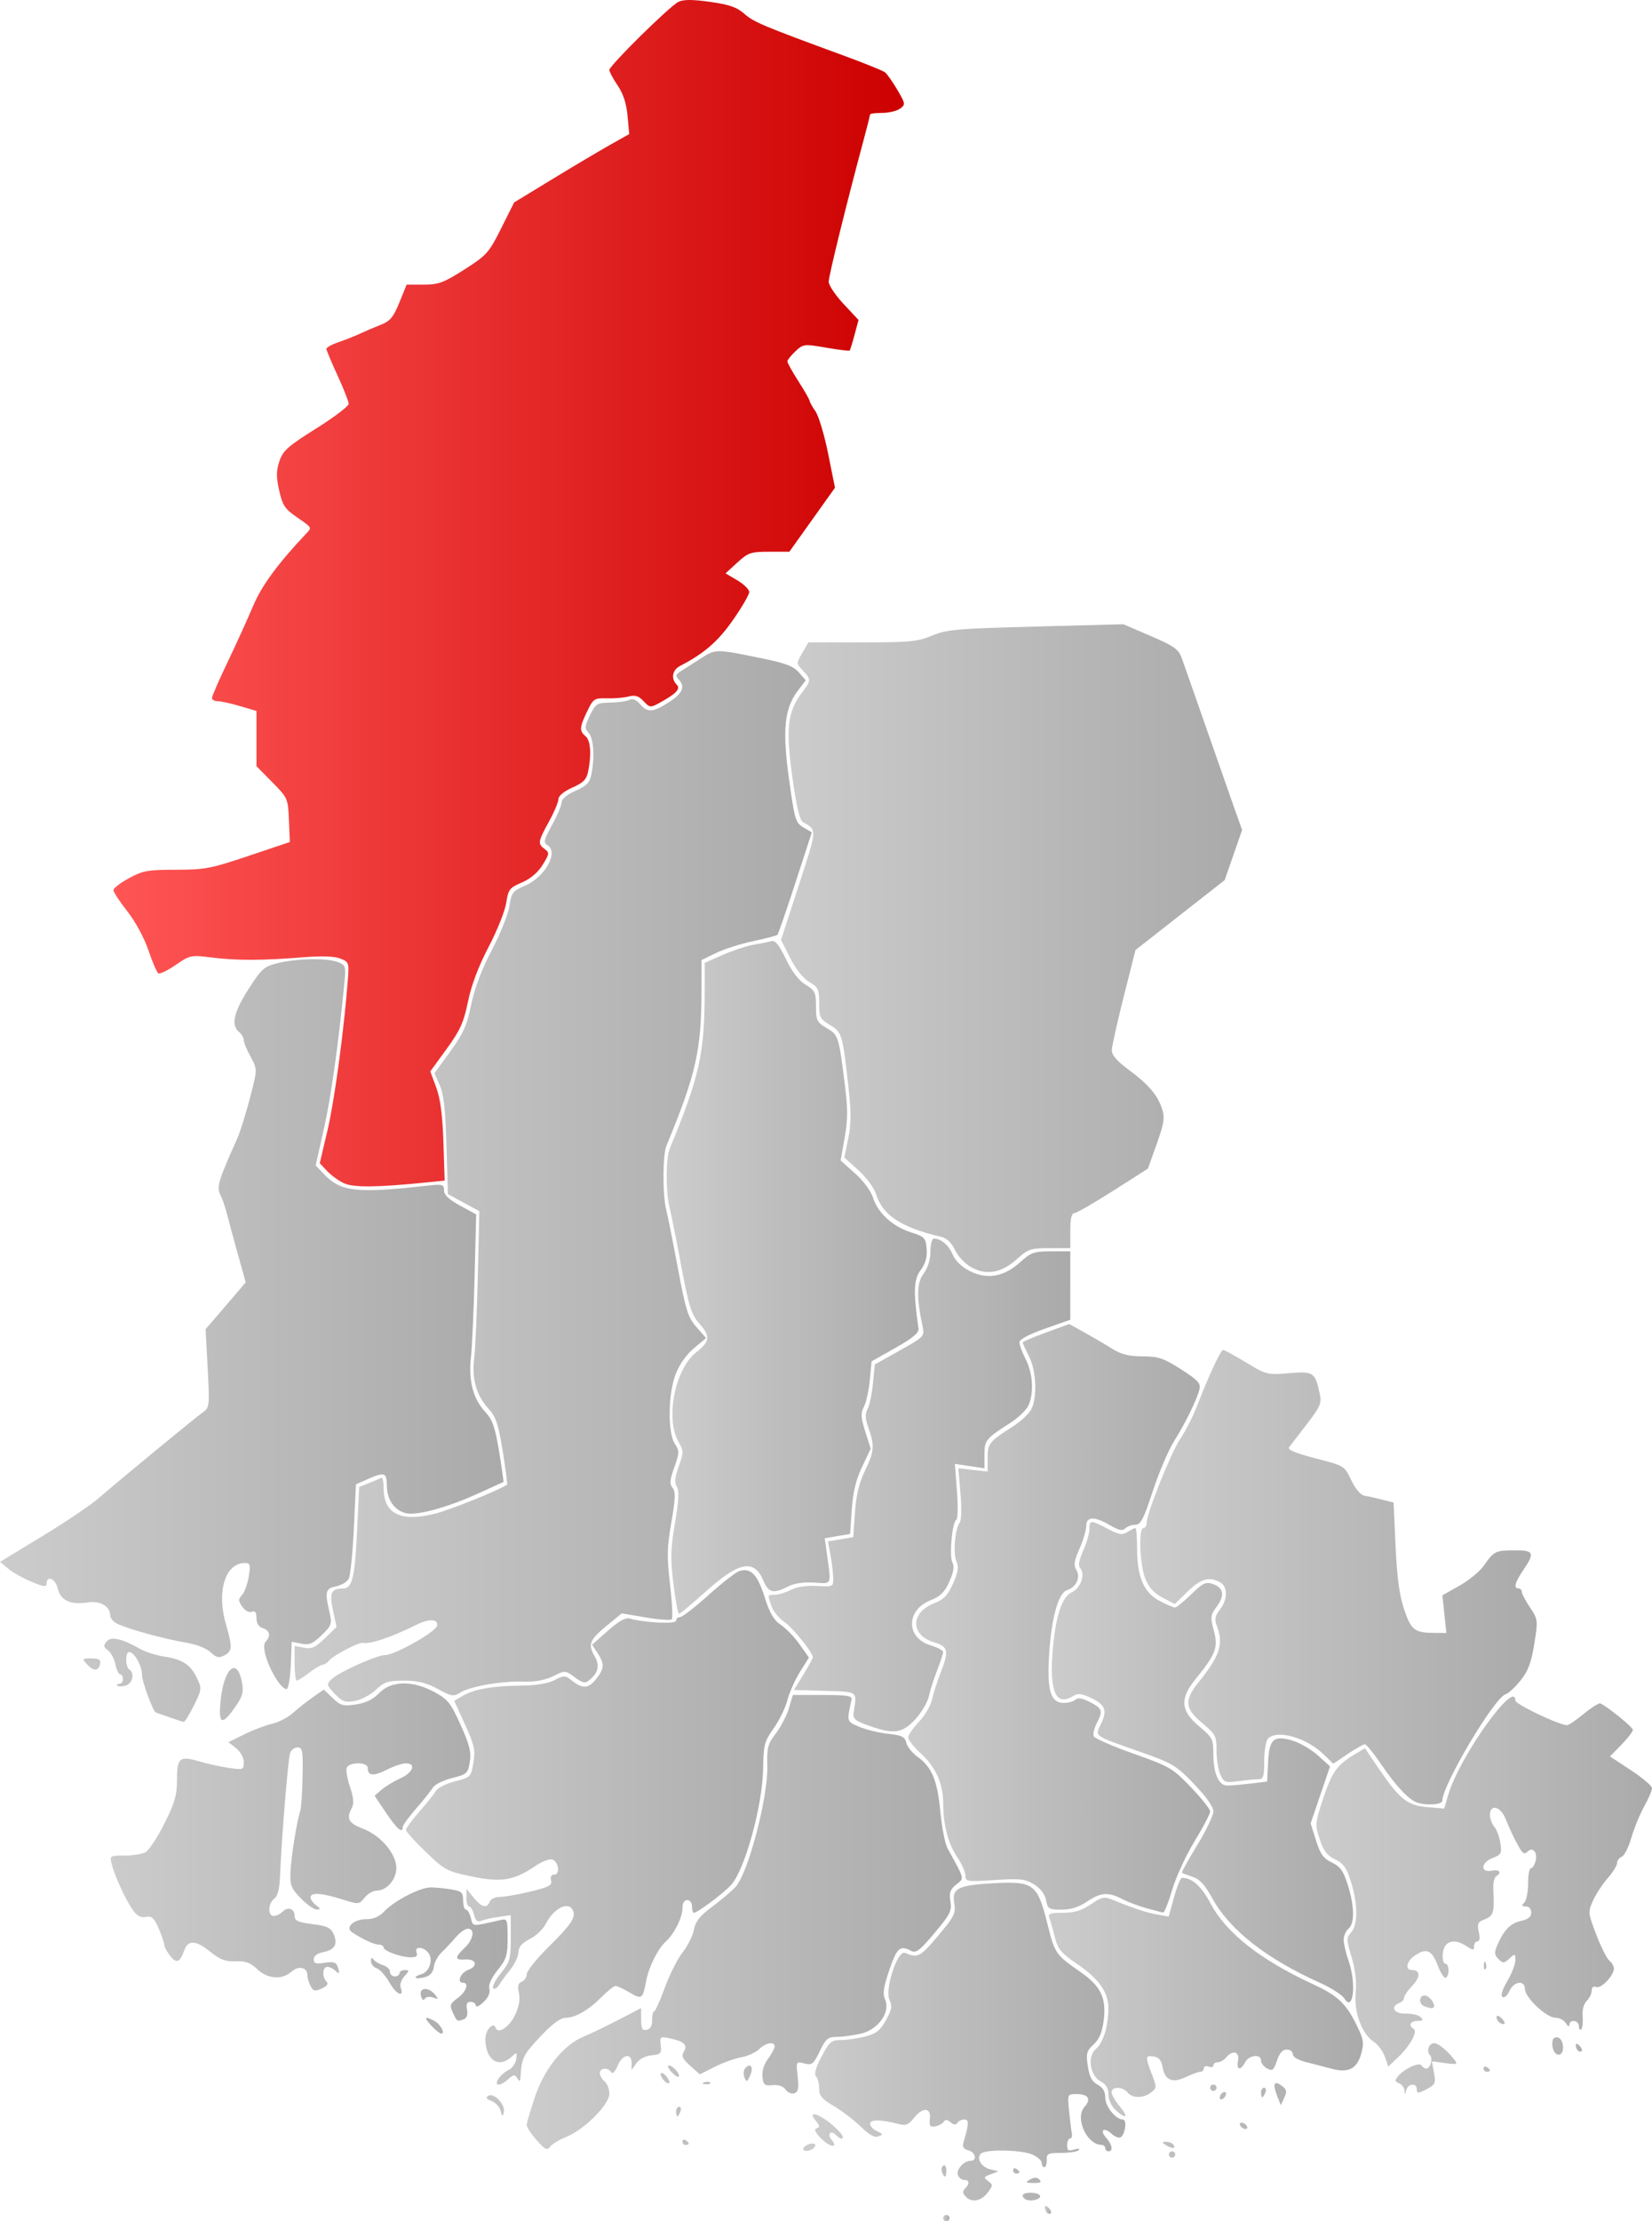 <?xml version="1.0" encoding="UTF-8" standalone="no"?>
<!-- Created with Inkscape (http://www.inkscape.org/) -->
<svg
   xmlns:dc="http://purl.org/dc/elements/1.1/"
   xmlns:cc="http://web.resource.org/cc/"
   xmlns:rdf="http://www.w3.org/1999/02/22-rdf-syntax-ns#"
   xmlns:svg="http://www.w3.org/2000/svg"
   xmlns="http://www.w3.org/2000/svg"
   xmlns:xlink="http://www.w3.org/1999/xlink"
   xmlns:sodipodi="http://sodipodi.sourceforge.net/DTD/sodipodi-0.dtd"
   xmlns:inkscape="http://www.inkscape.org/namespaces/inkscape"
   width="519.654"
   height="698.501"
   id="svg108822"
   sodipodi:version="0.32"
   inkscape:version="0.44.1"
   version="1.0"
   sodipodi:docbase="C:\Documents and Settings\Jon Haradld Søby\Mine dokumenter\wikipedia\Norgeskart"
   sodipodi:docname="NO 1046 Sirdal.svg">
  <defs
     id="defs108824">
    <linearGradient
       id="linearGradient110810">
      <stop
         id="stop110812"
         offset="0"
         style="stop-color:#f55;stop-opacity:1;" />
      <stop
         id="stop110814"
         offset="1"
         style="stop-color:#c00;stop-opacity:1;" />
    </linearGradient>
    <linearGradient
       id="linearGradient109885">
      <stop
         style="stop-color:#ccc;stop-opacity:1;"
         offset="0"
         id="stop109887" />
      <stop
         style="stop-color:#aaa;stop-opacity:1;"
         offset="1"
         id="stop109889" />
    </linearGradient>
    <linearGradient
       inkscape:collect="always"
       xlink:href="#linearGradient109885"
       id="linearGradient109891"
       x1="393.143"
       y1="888.934"
       x2="395.143"
       y2="888.934"
       gradientUnits="userSpaceOnUse" />
    <linearGradient
       inkscape:collect="always"
       xlink:href="#linearGradient109885"
       id="linearGradient109893"
       x1="425.143"
       y1="886.364"
       x2="427.1"
       y2="886.364"
       gradientUnits="userSpaceOnUse" />
    <linearGradient
       inkscape:collect="always"
       xlink:href="#linearGradient109885"
       id="linearGradient109895"
       x1="349.143"
       y1="833.432"
       x2="450.444"
       y2="833.432"
       gradientUnits="userSpaceOnUse" />
    <linearGradient
       inkscape:collect="always"
       xlink:href="#linearGradient109885"
       id="linearGradient109897"
       x1="426.4"
       y1="825.934"
       x2="525.183"
       y2="825.934"
       gradientUnits="userSpaceOnUse" />
    <linearGradient
       inkscape:collect="always"
       xlink:href="#linearGradient109885"
       id="linearGradient109899"
       x1="224.143"
       y1="770.962"
       x2="350.91"
       y2="770.962"
       gradientUnits="userSpaceOnUse" />
    <linearGradient
       inkscape:collect="always"
       xlink:href="#linearGradient109885"
       id="linearGradient109901"
       x1="262.143"
       y1="795.81"
       x2="399.008"
       y2="795.81"
       gradientUnits="userSpaceOnUse" />
    <linearGradient
       inkscape:collect="always"
       xlink:href="#linearGradient109885"
       id="linearGradient109903"
       x1="427.325"
       y1="745.575"
       x2="522.107"
       y2="745.575"
       gradientUnits="userSpaceOnUse" />
    <linearGradient
       inkscape:collect="always"
       xlink:href="#linearGradient109885"
       id="linearGradient109905"
       x1="131.303"
       y1="775.87"
       x2="256.143"
       y2="775.87"
       gradientUnits="userSpaceOnUse" />
    <linearGradient
       inkscape:collect="always"
       xlink:href="#linearGradient109885"
       id="linearGradient109907"
       x1="510.569"
       y1="787.396"
       x2="616.122"
       y2="787.396"
       gradientUnits="userSpaceOnUse" />
    <linearGradient
       inkscape:collect="always"
       xlink:href="#linearGradient109885"
       id="linearGradient109909"
       x1="382.152"
       y1="700.316"
       x2="477.143"
       y2="700.316"
       gradientUnits="userSpaceOnUse" />
    <linearGradient
       inkscape:collect="always"
       xlink:href="#linearGradient109885"
       id="linearGradient109911"
       x1="455.156"
       y1="687.398"
       x2="579.859"
       y2="687.398"
       gradientUnits="userSpaceOnUse" />
    <linearGradient
       inkscape:collect="always"
       xlink:href="#linearGradient109885"
       id="linearGradient109913"
       x1="338.264"
       y1="658.404"
       x2="433.143"
       y2="658.404"
       gradientUnits="userSpaceOnUse" />
    <linearGradient
       inkscape:collect="always"
       xlink:href="#linearGradient109885"
       id="linearGradient109915"
       x1="189.143"
       y1="561.38"
       x2="351.83"
       y2="561.38"
       gradientUnits="userSpaceOnUse" />
    <linearGradient
       inkscape:collect="always"
       xlink:href="#linearGradient109885"
       id="linearGradient109917"
       x1="96.468"
       y1="612.976"
       x2="254.845"
       y2="612.976"
       gradientUnits="userSpaceOnUse" />
    <linearGradient
       inkscape:collect="always"
       xlink:href="#linearGradient109885"
       id="linearGradient109919"
       x1="306.179"
       y1="593.133"
       x2="387.996"
       y2="593.133"
       gradientUnits="userSpaceOnUse" />
    <linearGradient
       inkscape:collect="always"
       xlink:href="#linearGradient109885"
       id="linearGradient109921"
       x1="342.15"
       y1="489.587"
       x2="487.18"
       y2="489.587"
       gradientUnits="userSpaceOnUse" />
    <linearGradient
       inkscape:collect="always"
       xlink:href="#linearGradient110810"
       id="linearGradient109923"
       x1="132.143"
       y1="377.968"
       x2="380.797"
       y2="377.968"
       gradientUnits="userSpaceOnUse" />
  </defs>
  <sodipodi:namedview
     id="base"
     pagecolor="#ffffff"
     bordercolor="#666666"
     borderopacity="1.0"
     gridtolerance="10000"
     guidetolerance="10"
     objecttolerance="10"
     inkscape:pageopacity="0.0"
     inkscape:pageshadow="2"
     inkscape:zoom="0.74015677"
     inkscape:cx="259.8269"
     inkscape:cy="349.25034"
     inkscape:document-units="px"
     inkscape:current-layer="layer1"
     inkscape:window-width="1024"
     inkscape:window-height="717"
     inkscape:window-x="-4"
     inkscape:window-y="0" />
  <g
     inkscape:label="Layer 1"
     inkscape:groupmode="layer"
     id="layer1"
     transform="translate(-96.468,-191.433)">
    <path
       style="fill:url(#linearGradient109891);fill-opacity:1.0"
       d="M 393.143,888.934 C 393.143,888.384 393.593,887.934 394.143,887.934 C 394.693,887.934 395.143,888.384 395.143,888.934 C 395.143,889.484 394.693,889.934 394.143,889.934 C 393.593,889.934 393.143,889.484 393.143,888.934 z "
       id="path108950" />
    <path
       style="fill:url(#linearGradient109893);fill-opacity:1.0"
       d="M 425.81,887.267 C 425.443,886.9 425.143,886.135 425.143,885.567 C 425.143,884.94 425.609,884.999 426.326,885.717 C 426.977,886.368 427.277,887.133 426.993,887.417 C 426.709,887.701 426.176,887.634 425.81,887.267 z "
       id="path108948" />
    <path
       id="path108946"
       style="fill:url(#linearGradient109895);fill-opacity:1.0"
       d="M 400.218,882.169 C 399.254,881.137 399.203,880.473 400.026,879.651 C 401.55,878.126 401.429,876.934 399.75,876.934 C 398.984,876.934 398.103,876.272 397.792,875.463 C 397.143,873.772 399.601,870.934 401.714,870.934 C 403.934,870.934 403.395,868.233 401.053,867.62 C 399.597,867.24 399.128,866.522 399.506,865.254 C 401.285,859.279 401.341,857.934 399.81,857.934 C 398.958,857.934 397.969,858.405 397.613,858.982 C 397.174,859.693 396.485,859.633 395.478,858.796 C 394.431,857.928 393.791,857.884 393.317,858.648 C 392.946,859.245 391.743,859.891 390.643,860.084 C 388.986,860.374 388.698,859.962 388.964,857.684 C 389.387,854.068 386.685,853.974 383.905,857.509 C 382.283,859.571 381.358,859.945 379.261,859.384 C 373.701,857.898 370.143,857.848 370.143,859.257 C 370.143,860.011 371.126,861.067 372.328,861.603 C 374.274,862.471 374.323,862.651 372.777,863.244 C 371.567,863.708 369.883,862.776 367.224,860.172 C 365.126,858.116 361.324,855.213 358.776,853.722 C 354.99,851.507 354.143,850.491 354.143,848.172 C 354.143,846.611 353.693,844.884 353.144,844.335 C 352.479,843.67 353.064,841.601 354.894,838.143 C 357.356,833.492 357.988,832.95 360.95,832.942 C 362.769,832.937 366.195,832.446 368.563,831.849 C 372.048,830.972 373.299,830 375.123,826.754 C 376.99,823.433 377.185,822.322 376.257,820.285 C 374.725,816.923 378.818,804.569 381.143,805.536 C 385.211,807.229 385.894,806.88 391.48,800.248 C 396.702,794.048 397.166,793.114 396.627,789.882 C 395.848,785.217 397.855,784.226 409.296,783.623 C 421.548,782.977 422.849,783.96 425.875,796.143 C 428.275,805.807 428.455,806.072 436.441,811.623 C 442.708,815.979 444.522,819.742 443.665,826.603 C 443.176,830.513 442.303,832.631 440.484,834.318 C 438.263,836.377 438.054,837.16 438.656,841.171 C 439.159,844.525 439.958,846.032 441.739,846.985 C 443.396,847.872 444.143,849.139 444.143,851.064 C 444.143,853.856 447.437,857.934 449.693,857.934 C 451.046,857.934 450.432,862.637 448.96,863.546 C 448.441,863.867 447.142,863.338 446.074,862.371 C 443.607,860.138 442.265,861.306 444.482,863.756 C 446.335,865.803 446.672,867.934 445.143,867.934 C 444.593,867.934 444.143,867.484 444.143,866.934 C 444.143,866.384 443.58,865.919 442.893,865.9 C 438.24,865.777 434.523,857.381 437.61,853.969 C 439.813,851.536 438.828,849.934 435.131,849.934 C 432.241,849.934 432.238,849.941 432.752,855.184 C 433.035,858.071 433.421,861.221 433.611,862.184 C 433.801,863.146 433.548,863.934 433.049,863.934 C 432.551,863.934 432.143,864.864 432.143,866.001 C 432.143,867.683 432.562,867.94 434.393,867.377 C 435.671,866.984 436.276,867.063 435.794,867.559 C 435.328,868.04 432.853,868.434 430.294,868.434 C 426.114,868.434 425.651,868.661 425.722,870.684 C 425.766,871.921 425.428,872.934 424.972,872.934 C 424.516,872.934 424.143,872.313 424.143,871.555 C 424.143,870.797 422.75,869.599 421.049,868.895 C 417.501,867.425 406.412,867.265 405.014,868.663 C 403.515,870.161 405.139,872.894 407.946,873.599 L 410.528,874.247 L 408.085,875.159 C 405.884,875.981 405.807,876.192 407.302,877.297 C 408.842,878.433 408.832,878.694 407.164,880.905 C 405.093,883.652 402.11,884.194 400.218,882.169 z M 419.393,883.188 C 418.705,882.956 418.143,882.354 418.143,881.85 C 418.143,880.674 422.848,880.648 423.573,881.82 C 424.205,882.842 421.245,883.811 419.393,883.188 z M 420.489,876.8 C 421.812,876.03 422.648,876.039 423.439,876.83 C 424.244,877.635 423.744,877.925 421.593,877.903 C 419.007,877.877 418.871,877.74 420.489,876.8 z M 392.794,874.466 C 392.484,873.658 392.661,872.732 393.187,872.407 C 393.713,872.082 394.143,872.742 394.143,873.875 C 394.143,876.289 393.587,876.533 392.794,874.466 z M 415.143,873.875 C 415.143,873.292 415.593,873.094 416.143,873.434 C 416.693,873.774 417.143,874.25 417.143,874.493 C 417.143,874.735 416.693,874.934 416.143,874.934 C 415.593,874.934 415.143,874.457 415.143,873.875 z M 349.143,867.124 C 349.143,866.597 350.069,865.925 351.2,865.629 C 352.509,865.287 353.115,865.517 352.867,866.262 C 352.388,867.701 349.143,868.451 349.143,867.124 z M 354.823,863.947 C 352.884,862.008 352.423,861.006 353.33,860.7 C 354.397,860.341 354.382,859.943 353.25,858.572 C 349.436,853.951 356.128,856.935 360.548,861.826 C 362.522,864.01 361.452,864.842 359.36,862.75 C 357.739,861.13 356.567,862.535 358.049,864.32 C 360.317,867.053 357.616,866.74 354.823,863.947 z " />
    <path
       id="path108936"
       style="fill:url(#linearGradient109897);fill-opacity:1.0"
       d="M 464.143,868.934 C 464.143,868.384 464.593,867.934 465.143,867.934 C 465.693,867.934 466.143,868.384 466.143,868.934 C 466.143,869.484 465.693,869.934 465.143,869.934 C 464.593,869.934 464.143,869.484 464.143,868.934 z M 463.143,865.934 C 461.85,865.098 461.877,864.962 463.334,864.949 C 464.264,864.94 465.303,865.384 465.643,865.934 C 466.425,867.199 465.101,867.199 463.143,865.934 z M 486.643,859.934 C 486.303,859.384 486.475,858.934 487.025,858.934 C 487.575,858.934 488.303,859.384 488.643,859.934 C 488.983,860.484 488.811,860.934 488.261,860.934 C 487.711,860.934 486.983,860.484 486.643,859.934 z M 447.331,854.895 C 446.089,853.738 445.143,851.648 445.143,850.064 C 445.143,848.144 444.397,846.872 442.756,845.994 C 439.285,844.137 438.396,838.056 441.248,835.689 C 443.502,833.82 445.083,828.604 445.115,822.934 C 445.144,817.937 442.152,813.693 435.338,809.066 C 430.247,805.609 429.249,804.412 428.293,800.615 C 427.68,798.182 426.898,795.458 426.554,794.562 C 426.029,793.195 426.71,792.934 430.804,792.934 C 434.431,792.934 436.678,792.255 439.584,790.28 C 443.125,787.874 443.777,787.744 446.566,788.886 C 453.07,791.55 456.775,792.775 460.359,793.447 L 464.076,794.144 L 465.773,788.039 C 466.707,784.681 467.818,781.934 468.242,781.934 C 471.464,781.934 474.321,784.488 477.254,789.991 C 482.235,799.336 492.911,807.732 509.643,815.462 C 517.337,819.016 520.002,821.574 523.431,828.695 C 525.416,832.816 525.57,833.943 524.613,837.343 C 523.294,842.032 520.543,843.391 515.285,841.953 C 513.282,841.406 509.73,840.485 507.393,839.907 C 504.811,839.269 503.143,838.283 503.143,837.395 C 503.143,836.591 502.278,835.934 501.22,835.934 C 499.911,835.934 498.93,837.047 498.145,839.428 C 497.145,842.456 496.734,842.785 495.067,841.893 C 494.009,841.327 493.143,840.204 493.143,839.398 C 493.143,837.222 489.378,837.625 488.143,839.934 C 486.649,842.726 485.325,842.431 485.898,839.434 C 486.448,836.558 484.197,835.959 482.143,838.434 C 481.458,839.259 480.278,839.934 479.52,839.934 C 478.763,839.934 478.143,840.369 478.143,840.902 C 478.143,841.435 477.468,841.612 476.643,841.295 C 475.818,840.979 475.143,841.218 475.143,841.827 C 475.143,842.435 474.648,842.934 474.044,842.934 C 473.44,842.934 471.361,843.685 469.426,844.604 C 465.175,846.621 462.883,845.59 462.136,841.327 C 461.779,839.286 460.969,838.339 459.386,838.114 C 456.704,837.732 456.664,838.112 458.791,843.682 C 460.363,847.8 460.352,848.062 458.541,849.433 C 456.057,851.313 452.703,851.313 451.143,849.434 C 449.563,847.53 446.143,847.478 446.143,849.357 C 446.143,850.14 447.308,852.165 448.732,853.857 C 451.642,857.315 450.688,858.022 447.331,854.895 z M 498.219,850.532 C 496.714,846.708 497.216,845.535 499.608,847.285 C 501.222,848.465 501.366,849.104 500.455,851.069 L 499.36,853.434 L 498.219,850.532 z M 480.143,851.052 C 480.143,850.502 480.593,849.774 481.143,849.434 C 481.693,849.094 482.143,849.266 482.143,849.816 C 482.143,850.366 481.693,851.094 481.143,851.434 C 480.593,851.774 480.143,851.602 480.143,851.052 z M 493.143,849.434 C 493.143,848.609 493.579,847.934 494.111,847.934 C 494.644,847.934 494.821,848.609 494.504,849.434 C 494.188,850.259 493.752,850.934 493.536,850.934 C 493.32,850.934 493.143,850.259 493.143,849.434 z M 477.143,847.934 C 477.143,847.384 477.593,846.934 478.143,846.934 C 478.693,846.934 479.143,847.384 479.143,847.934 C 479.143,848.484 478.693,848.934 478.143,848.934 C 477.593,848.934 477.143,848.484 477.143,847.934 z " />
    <path
       id="path108922"
       style="fill:url(#linearGradient109899);fill-opacity:1.0"
       d="M 253.947,855.186 C 253.608,853.95 252.312,852.562 251.066,852.101 C 249.435,851.497 249.157,851.043 250.073,850.477 C 251.812,849.402 255.441,853.184 254.95,855.559 C 254.608,857.21 254.488,857.165 253.947,855.186 z M 253.261,845.116 C 253.885,844.117 255.315,842.879 256.439,842.366 C 257.563,841.853 258.64,840.343 258.833,839.01 C 259.165,836.712 259.088,836.673 257.334,838.26 C 253.205,841.997 249.143,839.136 249.143,832.491 C 249.143,829.84 251.691,827.077 252.34,829.025 C 253.079,831.243 256.634,828.947 258.498,825.046 C 259.738,822.451 260.135,820.174 259.696,818.176 C 259.211,815.966 259.444,815.032 260.591,814.592 C 261.445,814.264 262.154,813.195 262.168,812.215 C 262.181,811.235 265.147,807.509 268.759,803.934 C 275.989,796.777 277.569,794.487 276.751,792.355 C 275.491,789.071 270.732,791.329 268.123,796.45 C 267.286,798.091 265.036,800.219 263.123,801.179 C 260.654,802.417 259.614,803.631 259.543,805.356 C 259.488,806.694 258.363,809.111 257.043,810.727 C 255.723,812.343 254.133,814.513 253.51,815.55 C 252.887,816.586 252.024,817.096 251.593,816.683 C 251.162,816.27 252.234,814.159 253.976,811.992 C 256.873,808.387 257.143,807.438 257.143,800.861 L 257.143,793.67 L 253.393,794.203 C 251.33,794.497 248.874,795.047 247.935,795.426 C 246.653,795.944 246.064,795.469 245.576,793.525 C 245.219,792.1 244.525,790.934 244.034,790.934 C 243.544,790.934 243.159,789.696 243.179,788.184 L 243.215,785.434 L 245.466,788.184 C 247.984,791.259 249.646,791.671 250.504,789.434 C 250.821,788.609 252.267,787.934 253.718,787.934 C 255.169,787.934 259.49,787.177 263.319,786.253 C 269.161,784.843 270.205,784.28 269.806,782.753 C 269.505,781.601 269.871,780.934 270.806,780.934 C 272.849,780.934 272.121,776.545 270.012,776.143 C 269.114,775.972 266.836,776.881 264.949,778.161 C 258.142,782.781 254.121,783.451 244.874,781.511 C 236.981,779.855 236.298,779.489 230.367,773.757 C 226.944,770.448 224.143,767.349 224.143,766.871 C 224.143,766.392 226.055,763.805 228.393,761.121 C 230.73,758.437 233.093,755.475 233.643,754.539 C 234.193,753.603 236.887,752.268 239.63,751.573 C 244.512,750.336 244.633,750.213 245.382,745.75 C 246.049,741.771 245.713,740.24 242.742,733.72 L 239.337,726.25 L 241.99,724.721 C 245.676,722.596 251.351,721.591 260.143,721.506 C 265.048,721.459 268.759,720.859 270.87,719.772 C 273.928,718.197 274.225,718.21 276.528,720.022 C 279.807,722.601 281.608,722.429 284.07,719.299 C 286.59,716.095 286.655,714.644 284.427,711.244 L 282.711,708.625 L 287.677,704.238 C 291.204,701.123 293.222,700.013 294.643,700.41 C 299.459,701.756 309.143,702.202 309.143,701.078 C 309.143,700.449 309.707,699.934 310.396,699.934 C 311.085,699.934 315.108,696.823 319.335,693.02 C 323.563,689.218 327.932,685.818 329.045,685.465 C 332.601,684.336 334.739,686.536 336.985,693.636 C 338.604,698.753 339.874,700.927 342.119,702.428 C 343.76,703.525 346.409,706.277 348.006,708.542 L 350.91,712.662 L 348.096,717.183 C 346.548,719.67 344.771,723.669 344.146,726.069 C 343.522,728.47 341.578,732.459 339.827,734.934 C 336.926,739.034 336.633,740.144 336.527,747.434 C 336.357,759.256 330.722,779.655 326.352,784.272 C 323.689,787.084 315.83,792.934 314.713,792.934 C 314.399,792.934 314.143,792.034 314.143,790.934 C 314.143,789.822 313.476,788.934 312.643,788.934 C 311.695,788.934 311.143,789.889 311.143,791.529 C 311.143,794.394 308.574,799.534 305.957,801.906 C 303.412,804.211 300.549,809.949 299.71,814.426 C 298.65,820.077 298.372,820.266 294.498,817.98 C 292.59,816.855 290.604,815.934 290.085,815.934 C 289.565,815.934 287.454,817.633 285.392,819.71 C 281.624,823.505 277.375,825.934 274.504,825.934 C 272.545,825.934 269.595,828.279 264.678,833.745 C 261.068,837.758 260.47,839.189 260.211,844.434 C 260.131,846.054 259.937,846.157 259.189,844.973 C 258.392,843.714 258.005,843.748 256.375,845.223 C 253.754,847.596 251.755,847.527 253.261,845.116 z " />
    <path
       id="path108934"
       style="fill:url(#linearGradient109901);fill-opacity:1.0"
       d="M 265.266,864.421 C 263.548,862.465 262.143,860.325 262.143,859.667 C 262.143,859.008 263.345,854.931 264.815,850.606 C 267.805,841.809 273.884,834.352 280.12,831.837 C 282.032,831.065 286.87,828.738 290.87,826.665 L 298.143,822.896 L 298.143,826.488 C 298.143,829.376 298.486,830.011 299.893,829.729 C 301.058,829.496 301.63,828.469 301.603,826.656 C 301.582,825.159 301.859,823.934 302.219,823.934 C 302.58,823.934 304.103,820.567 305.604,816.452 C 307.105,812.337 309.628,807.339 311.212,805.346 C 312.796,803.353 314.383,800.169 314.74,798.269 C 315.234,795.637 316.606,793.909 320.515,790.997 C 323.335,788.897 326.639,786.1 327.856,784.781 C 331.799,780.509 338.085,756.591 337.821,746.864 C 337.662,741.017 337.961,739.876 340.533,736.497 C 342.122,734.409 343.972,730.84 344.643,728.567 L 345.864,724.434 L 355.253,724.434 C 362.896,724.434 364.585,724.701 364.33,725.871 C 362.791,732.953 362.728,732.732 366.78,734.45 C 368.905,735.351 372.971,736.338 375.818,736.643 C 380.155,737.108 381.086,737.57 381.57,739.499 C 381.888,740.765 383.503,742.766 385.16,743.946 C 389.599,747.107 391.362,751.393 392.273,761.24 C 392.721,766.083 393.752,771.258 394.565,772.74 C 400.035,782.715 399.852,781.941 397.248,784.05 C 395.341,785.594 394.991,786.61 395.432,789.327 C 395.915,792.305 395.342,793.449 390.438,799.283 C 385.819,804.779 384.598,805.712 383.087,804.904 C 379.604,803.04 378.601,803.919 376.215,810.929 C 374.369,816.351 374.067,818.432 374.874,820.179 C 376.643,824.014 372.877,829.511 367.563,830.849 C 365.195,831.446 361.746,831.934 359.899,831.934 C 356.908,831.934 356.302,832.427 354.345,836.453 C 352.365,840.529 351.889,840.908 349.5,840.308 C 346.864,839.647 346.853,839.668 347.382,844.364 C 347.795,848.024 347.571,849.216 346.384,849.671 C 345.531,849.999 344.298,849.499 343.599,848.542 C 342.801,847.452 341.305,846.937 339.493,847.13 C 337.006,847.395 336.601,847.065 336.312,844.538 C 336.108,842.748 336.776,840.568 338.062,838.829 C 339.207,837.281 340.143,835.546 340.143,834.974 C 340.143,833.297 337.299,833.778 335.28,835.797 C 334.255,836.821 331.693,837.983 329.585,838.378 C 327.478,838.774 323.695,840.141 321.178,841.416 L 316.603,843.734 L 313.558,841.014 C 311.144,838.856 310.729,837.951 311.556,836.641 C 312.88,834.541 311.691,833.365 307.308,832.441 C 304.097,831.764 303.986,831.843 304.308,834.586 C 304.609,837.148 304.319,837.465 301.406,837.746 C 299.481,837.932 297.556,838.934 296.656,840.218 L 295.143,842.379 L 295.143,840.156 C 295.143,836.831 292.261,837.422 290.732,841.06 C 289.94,842.943 289.14,843.738 288.721,843.06 C 287.74,841.473 285.143,841.656 285.143,843.311 C 285.143,844.069 285.818,845.249 286.643,845.934 C 287.468,846.618 288.143,848.378 288.143,849.844 C 288.143,853.226 280.3,861.09 274.643,863.38 C 272.443,864.27 270.136,865.669 269.516,866.489 C 268.562,867.751 267.912,867.435 265.266,864.421 z M 311.143,864.875 C 311.143,864.292 311.593,864.094 312.143,864.434 C 312.693,864.774 313.143,865.25 313.143,865.493 C 313.143,865.735 312.693,865.934 312.143,865.934 C 311.593,865.934 311.143,865.457 311.143,864.875 z M 309.143,855.434 C 309.143,854.609 309.579,853.934 310.111,853.934 C 310.644,853.934 310.821,854.609 310.504,855.434 C 310.188,856.259 309.752,856.934 309.536,856.934 C 309.32,856.934 309.143,856.259 309.143,855.434 z M 305.143,845.434 C 304.436,844.582 304.083,843.66 304.358,843.385 C 304.633,843.11 305.436,843.582 306.143,844.434 C 306.85,845.285 307.203,846.207 306.928,846.482 C 306.653,846.757 305.85,846.285 305.143,845.434 z M 317.955,846.25 C 318.677,845.962 319.54,845.997 319.872,846.329 C 320.204,846.662 319.614,846.898 318.56,846.855 C 317.395,846.807 317.158,846.57 317.955,846.25 z M 330.616,844.616 C 330.203,843.6 330.369,842.308 330.993,841.683 C 332.681,839.996 333.597,841.613 332.406,844.174 C 331.441,846.247 331.293,846.284 330.616,844.616 z M 307.648,842.94 C 306.65,841.836 306.298,840.934 306.865,840.934 C 308.124,840.934 310.618,843.792 309.946,844.464 C 309.681,844.729 308.647,844.043 307.648,842.94 z " />
    <path
       style="fill:url(#linearGradient109903);fill-opacity:1.0"
       d="M 519.31,819.83 C 518.615,818.717 515.135,816.5 511.575,814.903 C 494.904,807.423 483.312,798.34 477.902,788.515 C 475.513,784.178 473.842,782.339 471.643,781.629 C 469.993,781.096 468.48,780.521 468.281,780.352 C 468.083,780.183 470.22,776.293 473.031,771.709 C 475.843,767.125 478.143,762.336 478.143,761.067 C 478.143,759.607 475.924,756.45 472.095,752.462 C 466.454,746.587 465.327,745.91 455.345,742.397 C 440.111,737.035 440.87,737.574 442.811,733.503 C 444.855,729.216 444.187,727.523 439.588,725.341 C 436.672,723.957 435.526,723.838 434.041,724.765 C 428.733,728.08 426.586,723.579 427.547,711.151 C 428.416,699.915 430.449,693.571 433.647,692.114 C 436.385,690.866 437.918,686.573 436.316,684.642 C 435.564,683.736 435.816,682.146 437.204,679.046 C 438.27,676.664 439.143,673.639 439.143,672.324 C 439.143,669.377 439.581,669.366 444.886,672.176 C 448.446,674.061 449.451,674.223 451.123,673.178 C 452.219,672.494 453.347,671.934 453.629,671.934 C 453.912,671.934 454.143,674.849 454.143,678.413 C 454.143,687.318 456.291,692.288 461.26,694.878 C 463.429,696.008 465.586,696.934 466.053,696.934 C 466.52,696.934 468.822,695.07 471.169,692.792 C 474.897,689.174 475.764,688.766 478.03,689.563 C 481.404,690.749 481.784,693.148 479.16,696.696 C 477.221,699.319 477.151,699.936 478.306,704.253 C 479.719,709.536 478.957,711.531 472.468,719.537 C 467.541,725.616 467.845,729.425 473.643,734.272 C 477.853,737.791 478.143,738.349 478.143,742.936 C 478.143,749.159 479.811,752.936 482.553,752.925 C 483.703,752.92 486.985,752.635 489.849,752.291 L 495.054,751.665 L 495.349,745.654 C 495.712,738.225 497.096,737.004 503.112,738.806 C 505.397,739.491 508.972,741.591 511.056,743.474 L 514.845,746.897 L 511.793,755.858 L 508.742,764.82 L 510.434,770.187 C 511.793,774.501 512.772,775.863 515.413,777.123 C 518.067,778.388 519.033,779.743 520.422,784.15 C 522.541,790.874 522.628,796.286 520.643,797.934 C 519.818,798.618 519.143,800.192 519.143,801.43 C 519.143,802.669 519.818,805.595 520.643,807.934 C 523.207,815.202 522.175,824.417 519.31,819.83 z "
       id="path108880" />
    <path
       id="path108888"
       style="fill:url(#linearGradient109905);fill-opacity:1.0"
       d="M 232.143,828.434 C 229.683,825.815 230.025,825.265 233.091,826.906 C 235.005,827.93 236.642,830.934 235.286,830.934 C 234.849,830.934 233.435,829.809 232.143,828.434 z M 238.911,824.324 C 237.84,821.973 237.99,821.52 240.433,819.741 C 243.092,817.804 244.113,814.934 242.143,814.934 C 240.047,814.934 241.261,811.839 243.724,810.903 C 246.969,809.669 246.31,807.37 242.784,807.622 C 239.486,807.857 239.45,806.933 242.643,803.934 C 245.413,801.331 245.976,797.934 243.636,797.934 C 242.808,797.934 241.12,799.122 239.886,800.575 C 238.652,802.029 236.645,804.166 235.424,805.325 C 234.204,806.485 233.079,808.559 232.924,809.934 C 232.738,811.593 231.819,812.675 230.193,813.151 C 228.846,813.545 227.515,813.639 227.237,813.361 C 226.958,813.082 227.728,812.593 228.947,812.274 C 231.585,811.585 232.879,807.525 231.132,805.421 C 229.499,803.453 226.748,803.463 227.504,805.434 C 227.914,806.501 227.412,806.934 225.761,806.934 C 222.641,806.934 217.143,804.957 217.143,803.836 C 217.143,803.34 216.446,802.934 215.593,802.934 C 214.141,802.934 210.485,801.239 207.207,799.046 C 204.921,797.517 207.759,794.934 211.725,794.934 C 213.98,794.934 215.805,794.137 217.352,792.478 C 220.453,789.155 228.634,784.931 231.946,784.945 C 233.429,784.951 236.33,785.235 238.393,785.575 C 241.711,786.124 242.143,786.526 242.143,789.064 C 242.143,790.642 242.544,791.934 243.034,791.934 C 243.525,791.934 244.221,793.111 244.582,794.549 C 245.283,797.341 244.695,797.299 253.893,795.211 C 256.038,794.724 256.143,794.987 256.143,800.876 C 256.143,806.297 255.761,807.526 253.014,810.945 C 250.999,813.452 250.069,815.543 250.402,816.817 C 250.735,818.089 250.067,819.596 248.531,821.039 C 247.218,822.273 246.143,822.754 246.143,822.108 C 246.143,821.462 245.415,820.934 244.526,820.934 C 243.35,820.934 243.037,821.601 243.378,823.384 C 243.674,824.932 243.319,826.036 242.413,826.384 C 240.283,827.201 240.199,827.151 238.911,824.324 z M 228.875,819.018 C 228.19,816.397 231.237,816.121 233.27,818.621 C 234.485,820.114 234.422,820.225 232.723,819.587 C 231.618,819.172 230.509,819.341 230.112,819.984 C 229.685,820.675 229.212,820.305 228.875,819.018 z M 219.037,814.959 C 217.799,812.757 215.967,810.695 214.965,810.377 C 213.963,810.059 213.15,809.042 213.158,808.116 C 213.168,807.052 213.443,806.843 213.908,807.549 C 214.312,808.162 215.655,808.98 216.893,809.366 C 218.13,809.752 219.143,810.713 219.143,811.501 C 219.143,812.289 219.818,812.934 220.643,812.934 C 221.468,812.934 222.143,812.484 222.143,811.934 C 222.143,811.384 222.888,810.934 223.798,810.934 C 225.297,810.934 225.285,811.119 223.677,812.896 C 222.7,813.976 222.16,815.536 222.478,816.364 C 223.78,819.758 221.125,818.674 219.037,814.959 z M 194.162,815.969 C 193.601,814.922 193.143,813.346 193.143,812.468 C 193.143,810.031 190.307,809.476 188.093,811.479 C 185.197,814.1 180.595,813.741 177.362,810.644 C 175.238,808.609 173.717,808.057 170.579,808.182 C 167.353,808.31 165.697,807.669 162.39,805.012 C 158.081,801.549 155.614,801.44 154.465,804.661 C 153.07,808.571 151.998,809.019 150.029,806.516 C 148.992,805.197 148.143,803.63 148.143,803.033 C 148.143,802.436 147.355,800.116 146.393,797.877 C 144.952,794.526 144.24,793.882 142.366,794.236 C 140.749,794.542 139.554,793.909 138.242,792.05 C 136.001,788.876 132.539,781.361 131.608,777.649 C 130.939,774.985 131.015,774.934 135.6,774.934 C 138.171,774.934 141.149,774.466 142.218,773.894 C 143.286,773.322 145.957,769.282 148.152,764.916 C 151.462,758.332 152.143,755.969 152.143,751.063 C 152.143,744.137 152.966,743.481 159.296,745.365 C 161.687,746.076 165.78,746.973 168.393,747.357 C 172.974,748.031 173.143,747.968 173.143,745.567 C 173.143,744.126 172.125,742.278 170.723,741.175 L 168.303,739.272 L 173.473,736.737 C 176.316,735.342 180.218,733.87 182.143,733.464 C 184.068,733.059 186.993,731.526 188.643,730.058 C 190.293,728.59 193.147,726.343 194.985,725.063 L 198.328,722.737 L 201.122,725.414 C 203.608,727.795 204.414,728.015 208.438,727.412 C 211.547,726.946 213.828,725.828 215.738,723.834 C 219.495,719.912 226.273,719.791 233.127,723.522 C 237.354,725.822 238.271,726.974 241.378,733.882 C 244.186,740.127 244.751,742.406 244.252,745.48 C 243.665,749.091 243.348,749.378 238.636,750.571 C 235.89,751.267 233.193,752.603 232.643,753.539 C 232.093,754.475 229.73,757.437 227.393,760.121 C 225.055,762.805 223.143,765.435 223.143,765.967 C 223.143,768.146 221.367,766.636 217.932,761.536 L 214.296,756.138 L 216.47,754.244 C 217.665,753.202 220.33,751.589 222.393,750.658 C 226.422,748.84 227.474,745.934 224.103,745.934 C 222.981,745.934 220.266,746.851 218.069,747.971 C 213.955,750.07 212.143,749.888 212.143,747.375 C 212.143,745.465 206.272,745.434 205.54,747.341 C 205.243,748.114 205.71,750.838 206.578,753.394 C 207.705,756.713 207.868,758.579 207.149,759.922 C 205.317,763.345 206.064,764.738 210.677,766.5 C 216.241,768.625 221.143,774.399 221.143,778.827 C 221.143,782.415 218.128,785.934 215.053,785.934 C 213.904,785.934 212.155,786.932 211.167,788.152 C 209.383,790.355 209.333,790.359 203.919,788.652 C 197.6,786.66 194.143,786.456 194.143,788.073 C 194.143,788.7 194.93,789.811 195.893,790.542 C 197.37,791.663 197.4,791.875 196.089,791.902 C 195.234,791.919 192.985,790.334 191.091,788.38 C 188.08,785.273 187.669,784.241 187.826,780.179 C 188.005,775.552 189.892,763.791 190.913,760.934 C 191.208,760.109 191.535,755.271 191.639,750.184 C 191.809,741.919 191.64,740.934 190.053,740.934 C 189.077,740.934 188.016,741.757 187.697,742.762 C 187.065,744.755 184.958,770.522 184.582,780.872 C 184.416,785.419 183.877,787.655 182.745,788.482 C 180.755,789.937 180.628,793.934 182.571,793.934 C 183.357,793.934 184.599,793.335 185.33,792.603 C 187.064,790.87 189.143,791.602 189.143,793.945 C 189.143,795.434 190.218,795.924 194.721,796.487 C 199.211,797.048 200.505,797.635 201.353,799.495 C 202.823,802.721 201.835,804.545 198.229,805.266 C 196.272,805.658 195.143,806.489 195.143,807.539 C 195.143,808.866 195.823,809.085 198.565,808.64 C 201.065,808.234 202.143,808.491 202.565,809.591 C 203.462,811.929 203.254,812.445 201.943,811.134 C 201.283,810.474 200.158,809.934 199.443,809.934 C 197.897,809.934 197.71,813.101 199.17,814.561 C 199.873,815.264 199.405,815.949 197.689,816.731 C 195.552,817.704 195.03,817.592 194.162,815.969 z " />
    <path
       id="path108910"
       style="fill:url(#linearGradient109907);fill-opacity:1.0"
       d="M 538.259,848.791 C 538.195,847.887 537.417,846.869 536.53,846.529 C 535.192,846.015 535.137,845.645 536.207,844.356 C 538.202,841.953 542.93,839.78 543.645,840.937 C 543.984,841.485 544.636,841.934 545.095,841.934 C 546.426,841.934 547.302,838.693 546.254,837.645 C 545.047,836.438 545.954,833.934 547.597,833.934 C 548.885,833.934 551.704,836.226 553.944,839.095 C 555.119,840.601 554.848,840.704 551.052,840.195 L 546.864,839.633 L 547.54,843.238 C 548.159,846.538 547.959,846.977 545.18,848.415 C 542.477,849.812 542.143,849.817 542.143,848.459 C 542.143,846.348 539.394,846.534 538.832,848.684 C 538.44,850.185 538.358,850.2 538.259,848.791 z M 563.143,841.875 C 563.143,841.292 563.593,841.094 564.143,841.434 C 564.693,841.774 565.143,842.25 565.143,842.493 C 565.143,842.735 564.693,842.934 564.143,842.934 C 563.593,842.934 563.143,842.457 563.143,841.875 z M 532.078,838.177 C 531.481,836.466 529.925,834.366 528.62,833.51 C 524.841,831.035 522.316,824.187 522.908,818.024 C 523.242,814.545 522.808,810.783 521.62,806.858 C 519.95,801.343 519.941,800.814 521.485,799.108 C 523.651,796.715 523.624,790.137 521.422,783.15 C 520.038,778.759 519.063,777.386 516.444,776.138 C 513.955,774.951 512.814,773.459 511.602,769.81 C 510.062,765.175 510.095,764.798 512.716,756.897 C 515.456,748.635 517.122,746.324 522.711,743.026 L 525.83,741.186 L 530.097,747.479 C 536.684,757.192 539.189,759.19 545.43,759.708 L 550.762,760.15 L 552.039,755.792 C 555.51,743.955 573.143,719.212 573.143,726.178 C 573.143,727.373 587.012,733.966 589.475,733.942 C 589.932,733.937 592.28,732.316 594.692,730.34 C 597.105,728.363 599.441,726.9 599.884,727.09 C 602.003,727.995 610.069,734.547 610.104,735.391 C 610.125,735.918 608.514,738.017 606.524,740.056 L 602.904,743.762 L 609.503,748.098 C 613.132,750.483 616.111,753.022 616.122,753.741 C 616.134,754.46 615.034,757.034 613.68,759.461 C 612.325,761.887 610.505,766.321 609.635,769.313 C 608.765,772.306 607.398,775.005 606.598,775.312 C 605.798,775.62 605.143,776.499 605.143,777.267 C 605.143,778.034 603.811,780.186 602.184,782.048 C 600.557,783.91 598.479,787.086 597.567,789.106 C 595.959,792.668 595.99,792.991 598.585,799.783 C 600.057,803.636 601.91,807.325 602.702,807.983 C 603.495,808.641 604.143,809.738 604.143,810.421 C 604.143,812.634 600.141,816.87 598.606,816.281 C 597.68,815.926 597.143,816.336 597.143,817.398 C 597.143,818.321 596.439,819.781 595.578,820.641 C 594.633,821.587 594.126,823.517 594.298,825.516 C 594.455,827.337 594.259,829.15 593.863,829.547 C 593.467,829.943 593.143,829.517 593.143,828.6 C 593.143,826.691 590.159,826.281 590.112,828.184 C 590.096,828.877 589.628,828.655 589.063,827.684 C 588.502,826.721 587.01,825.934 585.747,825.934 C 582.912,825.934 576.143,819.556 576.143,816.885 C 576.143,814.007 572.69,814.438 571.299,817.49 C 570.659,818.896 569.666,819.757 569.094,819.404 C 568.439,818.999 568.995,817.155 570.598,814.419 C 571.998,812.031 573.143,809.075 573.143,807.851 C 573.143,805.734 573.05,805.708 571.262,807.326 C 569.556,808.87 569.235,808.883 567.817,807.465 C 566.523,806.171 566.46,805.426 567.448,803.151 C 569.563,798.284 571.57,796.218 574.893,795.489 C 577.184,794.985 578.143,794.208 578.143,792.854 C 578.143,791.713 577.453,790.934 576.443,790.934 C 575.121,790.934 575.01,790.667 575.943,789.734 C 576.603,789.074 577.143,786.374 577.143,783.734 C 577.143,781.094 577.54,778.934 578.026,778.934 C 578.512,778.934 579.172,777.929 579.493,776.701 C 580.216,773.939 578.626,772.051 576.971,773.705 C 576.075,774.601 575.496,774.354 574.511,772.655 C 572.829,769.756 571.593,767.175 569.973,763.184 C 568.441,759.407 565.143,758.671 565.143,762.105 C 565.143,763.299 565.757,764.987 566.508,765.855 C 567.258,766.723 568.116,769.038 568.415,770.999 C 568.906,774.23 568.684,774.668 566.05,775.663 C 562.322,777.07 561.987,780.388 565.643,779.689 C 568.182,779.204 569.028,780.268 567.067,781.48 C 566.476,781.846 566.089,783.785 566.207,785.789 C 566.613,792.65 566.239,793.947 563.565,794.963 C 561.338,795.81 561.076,796.352 561.644,798.939 C 562.058,800.822 561.901,801.934 561.222,801.934 C 560.629,801.934 560.143,802.619 560.143,803.457 C 560.143,804.8 559.854,804.791 557.701,803.38 C 553.819,800.836 550.703,801.811 550.33,805.684 C 550.153,807.509 550.482,808.934 551.08,808.934 C 552.354,808.934 552.512,812.587 551.271,813.354 C 550.791,813.651 549.629,811.877 548.688,809.413 C 546.834,804.557 545.108,803.869 541.365,806.49 C 538.864,808.242 538.391,810.934 540.584,810.934 C 543.29,810.934 543.364,813.093 540.752,815.82 C 539.317,817.317 538.143,819.033 538.143,819.631 C 538.143,820.23 537.468,820.979 536.643,821.295 C 533.628,822.452 534.999,824.74 538.645,824.636 C 540.571,824.582 542.686,825.076 543.345,825.735 C 544.276,826.666 544.052,826.934 542.343,826.934 C 540.07,826.934 539.388,828.349 541.139,829.431 C 542.509,830.278 540.075,834.717 536.242,838.361 L 533.163,841.289 L 532.078,838.177 z M 584.862,835.243 C 584.614,833.947 584.801,832.645 585.277,832.351 C 586.728,831.454 588.143,832.923 588.143,835.326 C 588.143,838.346 585.442,838.277 584.862,835.243 z M 592.81,836.267 C 592.443,835.9 592.143,835.135 592.143,834.567 C 592.143,833.94 592.609,833.999 593.326,834.717 C 593.977,835.368 594.277,836.133 593.993,836.417 C 593.709,836.701 593.176,836.634 592.81,836.267 z M 567.602,826.867 C 566.525,825.126 567.751,824.757 569.123,826.409 C 569.912,827.36 569.987,827.934 569.324,827.934 C 568.739,827.934 567.964,827.454 567.602,826.867 z M 544.393,822.271 C 542.653,821.569 542.822,818.934 544.608,818.934 C 545.413,818.934 546.554,819.834 547.143,820.934 C 548.244,822.991 547.306,823.447 544.393,822.271 z M 563.222,809.35 C 563.27,808.185 563.507,807.948 563.826,808.746 C 564.115,809.468 564.079,810.33 563.747,810.663 C 563.415,810.995 563.178,810.404 563.222,809.35 z " />
    <path
       style="fill:url(#linearGradient109909);fill-opacity:1.0"
       d="M 457.143,791.506 C 454.668,790.819 451.203,789.509 449.443,788.595 C 445.066,786.323 442.669,786.504 438.358,789.434 C 435.845,791.141 433.317,791.934 430.386,791.934 C 426.417,791.934 426.048,791.707 425.494,788.939 C 425.114,787.041 423.737,785.228 421.733,783.99 C 418.973,782.284 417.402,782.111 409.357,782.633 C 400.598,783.2 400.143,783.13 400.143,781.221 C 400.143,780.117 399.015,777.55 397.635,775.518 C 394.737,771.246 393.202,765.453 393.167,758.651 C 393.135,752.247 390.88,747.19 386.1,742.799 C 383.923,740.8 382.147,738.55 382.152,737.799 C 382.156,737.048 383.676,734.835 385.529,732.88 C 387.382,730.926 389.234,727.776 389.644,725.88 C 390.055,723.985 391.235,720.279 392.267,717.647 C 395.058,710.523 394.787,709.207 390.245,707.846 C 382.792,705.613 382.811,698.546 390.279,695.612 C 393.397,694.387 394.615,693.12 396.271,689.378 C 397.873,685.756 398.114,684.166 397.324,682.432 C 396.201,679.966 396.861,672.134 398.352,670.242 C 398.895,669.553 398.998,665.699 398.597,661.102 L 397.904,653.152 L 402.523,653.673 L 407.143,654.194 L 407.143,649.924 C 407.143,645.307 407.522,644.837 415.224,639.904 C 417.744,638.29 420.331,635.815 420.974,634.405 C 422.803,630.392 422.397,622.352 420.143,617.934 C 419.043,615.777 418.143,613.816 418.143,613.575 C 418.143,613.334 421.443,611.933 425.476,610.462 L 432.81,607.787 L 437.726,610.519 C 440.43,612.022 444.321,614.305 446.373,615.593 C 449.15,617.335 451.577,617.939 455.873,617.955 C 460.892,617.973 462.467,618.504 467.981,622.035 C 473.318,625.453 474.231,626.446 473.761,628.32 C 472.92,631.672 469.429,638.804 465.774,644.642 C 463.98,647.507 460.967,654.581 459.078,660.362 C 456.209,669.139 455.305,670.877 453.593,670.903 C 452.465,670.92 451.032,671.445 450.407,672.07 C 449.558,672.918 448.353,672.665 445.649,671.07 C 440.753,668.181 438.143,668.263 438.143,671.306 C 438.143,672.612 437.186,675.843 436.016,678.488 C 434.325,682.311 434.124,683.674 435.039,685.138 C 436.449,687.397 435.044,690.513 432.209,691.413 C 429.442,692.291 427.304,699.7 426.52,711.129 C 425.715,722.865 426.885,726.934 431.064,726.934 C 432.537,726.934 434.2,726.477 434.758,725.918 C 435.446,725.231 436.797,725.413 438.938,726.481 C 443.19,728.603 443.497,729.349 441.611,732.994 C 440.724,734.71 440.215,736.679 440.48,737.369 C 440.744,738.059 446.374,740.539 452.991,742.88 C 464.446,746.933 465.31,747.438 471.082,753.449 C 474.415,756.92 477.143,760.349 477.143,761.067 C 477.143,761.786 474.937,765.988 472.242,770.404 C 469.546,774.82 466.377,781.696 465.199,785.684 C 464.022,789.671 462.74,792.893 462.351,792.844 C 461.961,792.795 459.618,792.193 457.143,791.506 z "
       id="path108870" />
    <path
       style="fill:url(#linearGradient109911);fill-opacity:1.0"
       d="M 542.143,758.23 C 539.536,757.281 535.509,752.985 531.012,746.353 C 528.618,742.822 526.27,739.934 525.796,739.934 C 525.321,739.934 522.892,741.311 520.398,742.994 L 515.863,746.055 L 512.753,743.045 C 507.363,737.829 498.225,735.251 495.343,738.134 C 494.683,738.794 494.143,741.944 494.143,745.134 C 494.143,750.122 493.882,750.934 492.282,750.934 C 491.259,750.934 488.428,751.207 485.992,751.541 C 481.902,752.101 481.469,751.944 480.352,749.494 C 479.687,748.034 479.143,744.633 479.143,741.936 C 479.143,737.349 478.853,736.791 474.643,733.272 C 469.144,728.675 468.907,726.183 473.429,720.537 C 480.291,711.969 481.425,708.435 479.194,702.568 C 478.453,700.619 478.672,699.531 480.194,697.596 C 482.708,694.4 482.715,690.31 480.209,688.969 C 476.765,687.126 474.225,687.856 470.076,691.882 L 466.007,695.831 L 462.161,693.826 C 459.456,692.416 457.845,690.646 456.729,687.857 C 454.98,683.487 454.555,671.934 456.143,671.934 C 456.693,671.934 457.143,671.253 457.143,670.42 C 457.143,667.412 464.802,648.229 467.743,643.871 C 469.4,641.416 471.794,636.714 473.065,633.421 C 476.753,623.859 480.452,615.934 481.225,615.934 C 481.617,615.934 484.864,617.711 488.441,619.884 C 494.785,623.738 495.112,623.82 501.935,623.248 C 509.676,622.599 510.151,622.918 511.619,629.751 C 512.251,632.693 511.791,633.77 507.561,639.251 C 504.938,642.652 502.416,645.935 501.957,646.548 C 501.384,647.314 503.975,648.398 510.245,650.015 C 519.361,652.365 519.37,652.37 521.515,656.888 C 522.821,659.64 524.44,661.542 525.652,661.748 C 526.747,661.933 529.26,662.5 531.237,663.006 L 534.831,663.927 L 535.462,677.68 C 535.919,687.643 536.667,693.128 538.176,697.582 C 540.395,704.134 541.415,704.893 548.035,704.92 L 551.428,704.934 L 550.809,699.016 L 550.191,693.098 L 555.563,690.066 C 558.518,688.398 561.973,685.549 563.241,683.734 C 566.395,679.219 566.904,678.966 572.893,678.949 C 578.974,678.931 579.327,679.727 575.643,685.148 C 572.992,689.05 572.503,690.934 574.143,690.934 C 574.693,690.934 575.143,691.393 575.143,691.955 C 575.143,692.517 576.306,694.734 577.727,696.882 C 580.269,700.722 580.291,700.915 579.079,708.432 C 578.12,714.377 577.156,716.931 574.744,719.916 C 573.038,722.027 570.938,723.956 570.077,724.202 C 566.56,725.208 550.263,752.614 550.167,757.684 C 550.143,758.949 545.069,759.295 542.143,758.23 z "
       id="path108868" />
    <path
       style="fill:url(#linearGradient109913);fill-opacity:1.0"
       d="M 369.643,734.049 C 365.299,732.483 364.691,731.931 365.009,729.84 C 366.035,723.087 366.541,723.46 355.924,723.148 L 346.205,722.862 L 349.174,718.037 C 350.807,715.384 352.143,712.938 352.143,712.602 C 352.143,711.082 345.808,703.225 343.134,701.428 C 341.501,700.331 339.71,698.129 339.154,696.534 C 337.849,692.791 337.808,692.934 340.193,692.934 C 341.32,692.934 343.573,692.245 345.199,691.404 C 347.036,690.455 350.144,689.981 353.4,690.154 C 358.639,690.433 358.643,690.431 358.548,687.434 C 358.495,685.784 358.108,682.569 357.687,680.29 L 356.921,676.147 L 360.894,675.476 L 364.866,674.805 L 365.395,667.092 C 365.768,661.65 366.692,657.786 368.533,653.969 C 371.485,647.85 371.635,646.06 369.657,640.51 C 368.598,637.537 368.529,636.082 369.373,634.51 C 369.986,633.368 370.748,629.75 371.065,626.469 L 371.643,620.505 L 379.495,616.107 C 387.169,611.81 387.333,611.638 386.683,608.572 C 384.727,599.336 384.811,594.873 386.997,591.917 C 388.359,590.075 389.143,587.538 389.143,584.974 C 389.143,582.752 389.622,580.934 390.209,580.934 C 392.487,580.934 394.924,582.991 396.149,585.948 C 396.946,587.873 398.945,589.812 401.446,591.088 C 406.933,593.888 412.234,592.988 417.318,588.394 C 420.79,585.257 421.709,584.934 427.146,584.934 L 433.143,584.934 L 433.14,595.684 L 433.138,606.434 L 425.14,609.258 C 420.067,611.05 417.143,612.618 417.143,613.548 C 417.143,614.354 418.043,616.777 419.143,618.934 C 421.381,623.32 421.738,629.534 419.974,633.405 C 419.331,634.815 416.744,637.29 414.224,638.904 C 406.527,643.834 406.143,644.309 406.143,648.907 L 406.143,653.161 L 401.489,652.463 L 396.835,651.765 L 397.49,660.289 C 397.85,664.978 397.758,669.053 397.285,669.346 C 395.965,670.162 394.994,680.787 396.058,682.775 C 396.719,684.011 396.43,685.81 395.087,688.809 C 393.609,692.112 392.278,693.434 389.228,694.632 C 381.401,697.707 381.388,706.492 389.207,708.835 C 391.372,709.483 393.143,710.429 393.143,710.937 C 393.143,711.444 392.299,714.014 391.267,716.647 C 390.235,719.279 389.058,722.972 388.65,724.853 C 388.243,726.734 386.315,729.997 384.365,732.103 C 380.266,736.535 377.54,736.895 369.643,734.049 z "
       id="path108866" />
    <path
       style="fill:url(#linearGradient109915);fill-opacity:1.0"
       d="M 201.778,724.074 C 199.201,721.385 199.131,721.089 200.695,719.525 C 202.875,717.344 214.813,711.942 217.531,711.905 C 220.702,711.863 233.584,704.599 233.961,702.641 C 234.372,700.506 231.428,700.373 227.474,702.347 C 219.666,706.245 212.857,708.555 210.707,708.036 C 209.453,707.733 201.4,711.919 200.006,713.598 C 199.397,714.333 198.473,714.934 197.954,714.934 C 197.434,714.934 195.534,716.059 193.732,717.434 C 191.929,718.809 190.159,719.934 189.798,719.934 C 189.438,719.934 189.143,717.47 189.143,714.459 L 189.143,708.984 L 192.077,709.57 C 194.503,710.056 195.647,709.541 198.672,706.602 L 202.333,703.047 L 201.211,697.816 C 200.022,692.271 200.613,690.982 204.358,690.949 C 207.27,690.923 208.08,687.646 208.776,673.08 L 209.447,659.023 L 212.545,657.794 C 214.249,657.117 215.98,656.384 216.393,656.165 C 216.805,655.946 217.143,657.395 217.143,659.385 C 217.143,667.5 222.519,670.163 233.353,667.412 C 238.098,666.208 252.962,660.233 255.97,658.321 C 256.149,658.207 255.535,653.46 254.604,647.773 C 253.201,639.203 252.439,636.92 250.146,634.434 C 246.343,630.308 244.812,624.967 245.62,618.636 C 245.985,615.775 246.501,604.181 246.768,592.872 L 247.252,572.311 L 242.304,569.618 L 237.356,566.925 L 236.912,551.679 C 236.582,540.34 236.039,535.473 234.793,532.686 L 233.118,528.938 L 238.086,522.106 C 242.202,516.448 243.335,513.916 244.689,507.354 C 245.762,502.153 247.988,496.26 251.17,490.192 C 253.837,485.109 256.328,478.881 256.707,476.352 C 257.341,472.129 257.742,471.606 261.629,469.94 C 267.97,467.221 272.334,459.259 268.622,457.182 C 267.321,456.454 267.536,455.54 270.104,450.882 C 271.755,447.885 273.115,444.667 273.125,443.73 C 273.136,442.691 274.837,441.278 277.493,440.103 C 281.003,438.55 281.969,437.551 282.493,434.931 C 283.593,429.435 283.216,423.672 281.645,421.936 C 280.31,420.461 280.355,419.855 282.057,416.357 C 283.835,412.705 284.267,412.43 288.305,412.386 C 290.691,412.359 293.403,411.984 294.331,411.552 C 295.491,411.013 296.579,411.42 297.804,412.85 C 300.159,415.601 301.901,415.479 306.943,412.21 C 311.243,409.422 312.101,407.333 309.893,405.03 C 308.887,403.981 309.007,403.502 310.503,402.58 C 311.527,401.949 314.348,400.148 316.773,398.576 C 321.63,395.429 321.416,395.429 336.643,398.564 C 343.578,399.993 346.133,400.986 347.778,402.893 L 349.913,405.368 L 347.5,408.532 C 343.194,414.178 342.509,420.89 344.658,436.408 C 346.426,449.183 346.718,450.16 349.189,451.62 L 351.83,453.18 L 346.668,469.042 C 343.829,477.766 341.287,485.123 341.018,485.392 C 340.75,485.66 337.337,486.551 333.434,487.372 C 329.531,488.193 324.268,489.87 321.74,491.099 L 317.143,493.332 L 317.135,502.383 C 317.117,521.726 315.471,529.083 306.094,551.731 C 304.897,554.622 304.865,567.295 306.043,571.934 C 306.532,573.859 308.19,582.152 309.727,590.364 C 312.185,603.5 312.885,605.709 315.549,608.743 L 318.577,612.192 L 314.713,615.436 C 312.338,617.43 310.135,620.56 308.997,623.557 C 306.6,629.866 306.463,641.967 308.748,645.454 C 310.231,647.716 310.217,648.286 308.574,652.856 C 307.142,656.837 307.036,658.1 308.033,659.301 C 309.024,660.496 308.948,662.665 307.652,670.115 C 306.266,678.08 306.205,680.925 307.234,689.703 C 307.897,695.35 308.136,700.274 307.766,700.643 C 307.397,701.013 303.705,700.746 299.563,700.05 L 292.031,698.784 L 287.504,702.494 C 281.936,707.057 281.344,708.476 283.467,712.176 C 285.214,715.22 284.734,717.368 281.756,719.839 C 280.537,720.851 279.707,720.671 277.263,718.864 C 274.279,716.658 274.247,716.657 270.454,718.528 C 267.909,719.785 264.816,720.349 261.143,720.229 C 254.309,720.005 244.416,721.714 241.28,723.661 C 239.12,725.002 238.506,724.905 234.144,722.531 C 230.558,720.579 227.927,719.934 223.555,719.934 C 218.517,719.934 217.33,720.319 214.69,722.814 C 213.014,724.399 210.043,725.978 208.088,726.323 C 205.045,726.861 204.137,726.537 201.778,724.074 z "
       id="path108860" />
    <path
       id="path108864"
       style="fill:url(#linearGradient109917);fill-opacity:1.0"
       d="M 149.643,731.405 C 147.443,730.612 145.58,729.957 145.503,729.949 C 144.687,729.861 141.143,720.284 141.143,718.167 C 141.143,715.259 138.717,710.934 137.086,710.934 C 135.825,710.934 135.874,715.649 137.143,716.434 C 138.907,717.524 138.211,720.777 136.067,721.458 C 134.926,721.82 133.726,721.85 133.401,721.525 C 133.076,721.2 133.335,720.934 133.976,720.934 C 134.618,720.934 135.143,720.259 135.143,719.434 C 135.143,718.609 134.749,717.934 134.268,717.934 C 133.787,717.934 133.11,716.52 132.764,714.791 C 132.419,713.063 131.367,711.087 130.427,710.4 C 129.019,709.37 128.942,708.88 129.992,707.615 C 131.397,705.923 134.789,706.683 140.643,710.001 C 142.293,710.936 145.668,712.001 148.143,712.368 C 153.848,713.213 156.432,714.915 158.442,719.153 C 159.975,722.382 159.935,722.736 157.465,727.727 C 156.048,730.591 154.608,732.914 154.265,732.89 C 153.923,732.866 151.843,732.197 149.643,731.405 z M 165.774,727.122 C 166.689,716.126 170.994,711.997 172.603,720.572 C 173.147,723.473 172.777,724.854 170.623,727.962 C 166.422,734.024 165.216,733.816 165.774,727.122 z M 183.551,719.67 C 180.381,714.768 178.691,708.985 180.035,707.642 C 181.737,705.939 181.355,704.136 179.143,703.434 C 177.835,703.018 177.143,701.921 177.143,700.259 C 177.143,698.434 176.729,697.879 175.67,698.285 C 174.822,698.61 173.559,697.938 172.69,696.698 C 171.381,694.829 171.371,694.339 172.615,692.964 C 173.403,692.093 174.352,689.481 174.723,687.157 C 175.318,683.434 175.173,682.934 173.493,682.934 C 167.305,682.934 164.539,691.903 167.541,702.231 C 169.626,709.405 169.564,710.638 167.049,711.984 C 165.329,712.905 164.552,712.727 162.705,710.992 C 161.403,709.769 158.181,708.505 155.05,707.99 C 148.372,706.891 136.092,703.512 133.253,701.993 C 132.093,701.372 131.143,700.236 131.143,699.47 C 131.143,696.548 127.977,694.705 124.039,695.334 C 118.706,696.187 115.468,694.689 114.656,690.994 C 113.986,687.942 111.143,686.635 111.143,689.378 C 111.143,690.563 110.289,690.467 106.393,688.846 C 103.78,687.759 100.479,685.907 99.056,684.73 L 96.468,682.592 L 109.751,674.513 C 117.056,670.069 124.97,664.747 127.338,662.686 C 133.752,657.101 157.873,637.236 160.323,635.52 C 162.365,634.089 162.426,633.523 161.794,621.715 L 161.136,609.402 L 165.003,604.918 C 167.13,602.452 169.97,599.138 171.315,597.555 L 173.761,594.676 L 171.353,586.055 C 170.028,581.313 168.486,575.634 167.926,573.434 C 167.366,571.234 166.511,568.652 166.025,567.697 C 164.498,564.693 164.86,563.393 171.105,549.434 C 172.236,546.906 174.62,538.93 176.186,532.434 C 177.28,527.897 177.194,527.083 175.267,523.653 C 174.099,521.574 173.143,519.267 173.143,518.526 C 173.143,517.785 172.468,516.618 171.643,515.934 C 169.072,513.8 169.987,509.696 174.656,502.434 C 178.792,495.998 179.537,495.341 183.899,494.28 C 189.955,492.806 199.243,492.641 202.673,493.945 C 205.142,494.884 205.301,495.3 204.878,499.695 C 202.967,519.553 200.65,536.192 198.403,546.18 L 195.761,557.926 L 198.501,560.786 C 203.668,566.179 208.726,566.74 230.393,564.326 C 235.74,563.731 236.143,563.83 236.143,565.747 C 236.143,567.195 237.649,568.629 241.199,570.561 L 246.256,573.313 L 245.759,592.873 C 245.485,603.631 244.963,615.104 244.599,618.367 C 243.789,625.626 245.298,631.332 249.114,635.434 C 251.398,637.888 252.189,640.158 253.465,647.91 C 254.322,653.121 254.938,657.418 254.833,657.457 C 254.729,657.497 251.043,659.168 246.643,661.172 C 237.119,665.51 227.559,668.098 224.125,667.268 C 220.552,666.404 218.191,663.004 218.165,658.684 C 218.14,654.457 217.447,654.213 212.127,656.561 L 208.439,658.188 L 207.772,672.162 C 207.405,679.848 206.679,686.932 206.159,687.903 C 205.639,688.875 203.848,689.943 202.178,690.277 C 198.849,690.942 198.604,691.903 200.108,698.39 C 200.969,702.103 200.817,702.548 197.646,705.627 C 194.854,708.339 193.745,708.804 191.251,708.305 L 188.235,707.702 L 187.939,714.988 C 187.776,718.995 187.193,722.416 186.643,722.59 C 186.093,722.764 184.701,721.45 183.551,719.67 z M 123.893,714.844 C 122.202,712.998 122.247,712.934 125.216,712.934 C 127.548,712.934 128.211,713.336 127.966,714.601 C 127.507,716.97 125.926,717.064 123.893,714.844 z " />
    <path
       style="fill:url(#linearGradient109919);fill-opacity:1.0"
       d="M 308.304,689.496 C 307.324,681.528 307.4,678.545 308.786,670.339 C 309.978,663.283 310.136,660.152 309.361,658.911 C 308.572,657.648 308.73,655.988 309.968,652.539 C 311.546,648.147 311.541,647.699 309.893,644.824 C 305.716,637.539 308.755,622.023 315.393,616.747 C 319.882,613.178 320.031,611.71 316.332,607.496 C 313.931,604.762 313.113,602.117 310.727,589.364 C 309.19,581.152 307.532,572.859 307.043,570.934 C 305.868,566.308 305.898,555.62 307.094,552.731 C 316.478,530.066 318.117,522.731 318.135,503.32 L 318.143,494.207 L 323.893,491.681 C 327.055,490.292 331.443,488.857 333.643,488.491 C 335.843,488.126 338.346,487.622 339.205,487.372 C 340.316,487.049 341.603,488.667 343.661,492.971 C 345.559,496.942 347.688,499.725 349.848,501.061 C 352.837,502.908 353.143,503.544 353.143,507.916 C 353.143,512.329 353.428,512.904 356.511,514.723 C 360.211,516.906 360.303,517.196 362.257,532.779 C 363.18,540.138 363.159,543.638 362.157,549.24 L 360.886,556.356 L 365.415,560.395 C 368.028,562.725 370.418,565.95 371.066,568.019 C 372.571,572.824 377.234,577.107 382.95,578.934 C 387.323,580.331 387.664,580.687 387.951,584.146 C 388.168,586.76 387.607,588.74 386.052,590.843 C 383.877,593.784 383.739,597.62 385.387,609.234 C 385.573,610.542 383.59,612.195 378.143,615.274 L 370.643,619.514 L 370.065,625.474 C 369.748,628.752 368.915,632.5 368.216,633.803 C 367.158,635.774 367.231,637.083 368.646,641.584 L 370.348,646.995 L 367.637,652.714 C 365.711,656.776 364.772,660.661 364.396,666.119 L 363.866,673.805 L 359.878,674.478 L 355.89,675.152 L 356.607,680.293 C 357.973,690.096 358.263,689.474 352.502,689.101 C 349.187,688.887 346.274,689.331 344.302,690.351 C 339.777,692.691 338.199,692.313 336.609,688.506 C 333.708,681.564 328.964,682.461 318.416,691.948 C 314.144,695.79 310.382,698.934 310.056,698.934 C 309.73,698.934 308.942,694.687 308.304,689.496 z "
       id="path108854" />
    <path
       style="fill:url(#linearGradient109921);fill-opacity:1.0"
       d="M 402.123,590.018 C 400.117,588.937 397.872,586.588 396.902,584.554 C 395.751,582.141 394.301,580.778 392.422,580.342 C 380.064,577.48 374.123,573.588 372.062,567.006 C 371.431,564.991 369.009,561.69 366.506,559.434 L 362.068,555.434 L 363.284,549.484 C 364.234,544.834 364.238,541.179 363.301,532.76 C 361.514,516.685 361.291,515.953 357.493,513.713 C 354.426,511.903 354.143,511.327 354.143,506.891 C 354.143,502.529 353.834,501.867 351.044,500.24 C 349.151,499.137 346.818,496.209 345.048,492.719 L 342.15,487.004 L 347.734,469.832 C 353.562,451.909 353.519,452.527 349.097,449.974 C 347.992,449.336 347.02,445.25 345.692,435.653 C 343.601,420.553 344.219,415.156 348.718,409.25 C 351.67,405.375 351.681,405.135 349.019,402.302 C 346.901,400.048 346.901,400.033 348.836,396.738 L 350.777,393.434 L 367.71,393.434 C 382.736,393.434 385.206,393.194 389.643,391.31 C 394.16,389.391 397.305,389.116 422.237,388.46 L 449.832,387.734 L 458.421,391.424 C 465.725,394.562 467.182,395.587 468.16,398.274 C 468.793,400.012 472.371,410.209 476.112,420.934 C 479.853,431.659 483.874,443.134 485.047,446.434 L 487.18,452.434 L 484.445,460.309 L 481.709,468.185 L 467.676,479.186 L 453.643,490.187 L 449.949,504.81 C 447.917,512.853 446.229,520.432 446.199,521.652 C 446.16,523.209 447.748,525.057 451.529,527.849 C 457.803,532.484 460.627,535.811 462.055,540.246 C 462.905,542.888 462.609,544.757 460.324,551.17 L 457.566,558.907 L 446.605,565.898 C 440.576,569.743 435.08,572.899 434.393,572.911 C 433.547,572.926 433.143,574.712 433.143,578.434 L 433.143,583.934 L 426.646,583.934 C 420.657,583.934 419.853,584.201 416.372,587.346 C 411.566,591.687 406.86,592.57 402.123,590.018 z "
       id="path108852" />
    <path
       style="fill:url(#linearGradient109923);fill-opacity:1.0"
       d="M 204.643,563.505 C 202.993,562.742 200.611,561.015 199.35,559.666 L 197.057,557.214 L 199.502,546.824 C 201.68,537.567 204.635,515.713 205.875,499.692 C 206.305,494.145 206.224,493.914 203.481,492.843 C 201.613,492.114 197.567,491.987 191.643,492.47 C 179.093,493.495 170.746,493.512 163.007,492.526 C 156.563,491.705 156.237,491.773 151.748,494.861 C 149.206,496.61 146.745,497.806 146.28,497.518 C 145.814,497.231 144.415,493.981 143.171,490.296 C 141.861,486.418 139.063,481.247 136.526,478.015 C 134.116,474.945 132.144,471.943 132.143,471.343 C 132.143,470.742 134.341,469.055 137.028,467.593 C 141.383,465.222 142.988,464.934 151.808,464.934 C 160.837,464.934 162.835,464.553 174.672,460.573 L 187.643,456.213 L 187.355,449.323 C 187.071,442.546 186.985,442.351 182.105,437.402 L 177.143,432.371 L 177.143,423.691 L 177.143,415.011 L 171.961,413.472 C 169.112,412.626 165.962,411.934 164.961,411.934 C 163.961,411.934 163.143,411.475 163.143,410.915 C 163.143,410.354 165.349,405.292 168.045,399.665 C 170.741,394.038 174.345,386.114 176.054,382.057 C 178.783,375.579 183.822,368.713 192.893,359.114 C 194.61,357.296 194.668,357.391 189.818,354.054 C 186.083,351.484 185.329,350.344 184.286,345.683 C 183.325,341.387 183.34,339.506 184.361,336.455 C 185.47,333.138 187.022,331.757 195.893,326.197 C 201.53,322.663 206.143,319.166 206.143,318.425 C 206.143,317.685 204.568,313.67 202.643,309.502 C 200.718,305.335 199.143,301.567 199.143,301.13 C 199.143,300.693 200.83,299.763 202.893,299.062 C 204.955,298.362 207.993,297.155 209.643,296.379 C 211.293,295.603 214.256,294.34 216.228,293.571 C 219.193,292.415 220.208,291.201 222.094,286.553 L 224.375,280.934 L 229.738,280.934 C 234.426,280.934 236.041,280.334 242.559,276.176 C 249.567,271.705 250.262,270.928 254.103,263.253 L 258.19,255.087 L 270.417,247.646 C 277.141,243.553 285.286,238.719 288.517,236.903 L 294.391,233.603 L 293.871,227.868 C 293.517,223.971 292.516,220.905 290.747,218.301 C 289.315,216.194 288.143,214.003 288.143,213.433 C 288.143,212.077 306.993,193.483 309.826,192.044 C 311.413,191.237 314.13,191.23 319.788,192.017 C 325.873,192.863 328.239,193.689 330.651,195.807 C 333.611,198.406 336.463,199.603 362.143,209.022 C 368.468,211.342 374.185,213.659 374.848,214.172 C 375.51,214.684 377.26,217.163 378.735,219.681 C 381.3,224.058 381.337,224.318 379.589,225.596 C 378.584,226.332 376.047,226.934 373.952,226.934 C 371.857,226.934 370.143,227.167 370.143,227.452 C 370.143,227.737 369.207,231.45 368.063,235.702 C 362.721,255.563 357.143,278.199 357.143,280.013 C 357.143,281.116 359.254,284.276 361.835,287.035 L 366.526,292.051 L 365.279,296.715 C 364.593,299.28 363.897,301.513 363.732,301.678 C 363.568,301.842 360.229,301.428 356.314,300.756 C 349.387,299.568 349.127,299.6 346.669,301.909 C 345.28,303.214 344.143,304.645 344.143,305.089 C 344.143,305.532 345.718,308.357 347.643,311.366 C 349.568,314.375 351.143,317.127 351.143,317.481 C 351.143,317.835 351.972,319.319 352.985,320.779 C 353.999,322.239 355.793,328.243 356.973,334.121 L 359.118,344.809 L 351.943,354.871 L 344.767,364.934 L 338.44,364.934 C 332.639,364.934 331.805,365.216 328.403,368.334 L 324.692,371.735 L 328.417,373.933 C 330.466,375.142 332.143,376.796 332.143,377.608 C 332.143,378.421 329.839,382.385 327.022,386.419 C 322.327,393.144 318.011,396.886 310.393,400.837 C 307.939,402.11 307.451,404.841 309.339,406.73 C 310.652,408.042 309.167,409.595 303.79,412.533 C 301.104,414 300.82,413.965 298.915,411.92 C 297.378,410.269 296.263,409.916 294.268,410.449 C 292.824,410.834 289.742,411.097 287.42,411.034 C 283.409,410.924 283.095,411.13 281.17,415.114 C 278.747,420.128 278.669,421.295 280.643,422.934 C 282.233,424.253 282.566,428.567 281.493,433.931 C 280.969,436.551 280.003,437.55 276.493,439.103 C 273.837,440.278 272.136,441.691 272.125,442.73 C 272.115,443.667 270.765,446.868 269.125,449.843 C 265.668,456.114 265.565,456.79 267.811,458.433 C 269.348,459.557 269.297,459.948 267.17,463.389 C 265.693,465.78 263.337,467.779 260.629,468.94 C 256.742,470.606 256.341,471.129 255.707,475.352 C 255.328,477.881 252.837,484.109 250.17,489.192 C 246.988,495.26 244.762,501.153 243.689,506.354 C 242.325,512.968 241.21,515.437 236.938,521.311 L 231.82,528.347 L 233.683,533.39 C 234.995,536.941 235.664,542.021 235.944,550.556 L 236.341,562.679 L 229.992,563.319 C 214.907,564.839 207.645,564.892 204.643,563.505 z "
       id="path108848" />
  </g>
</svg>
